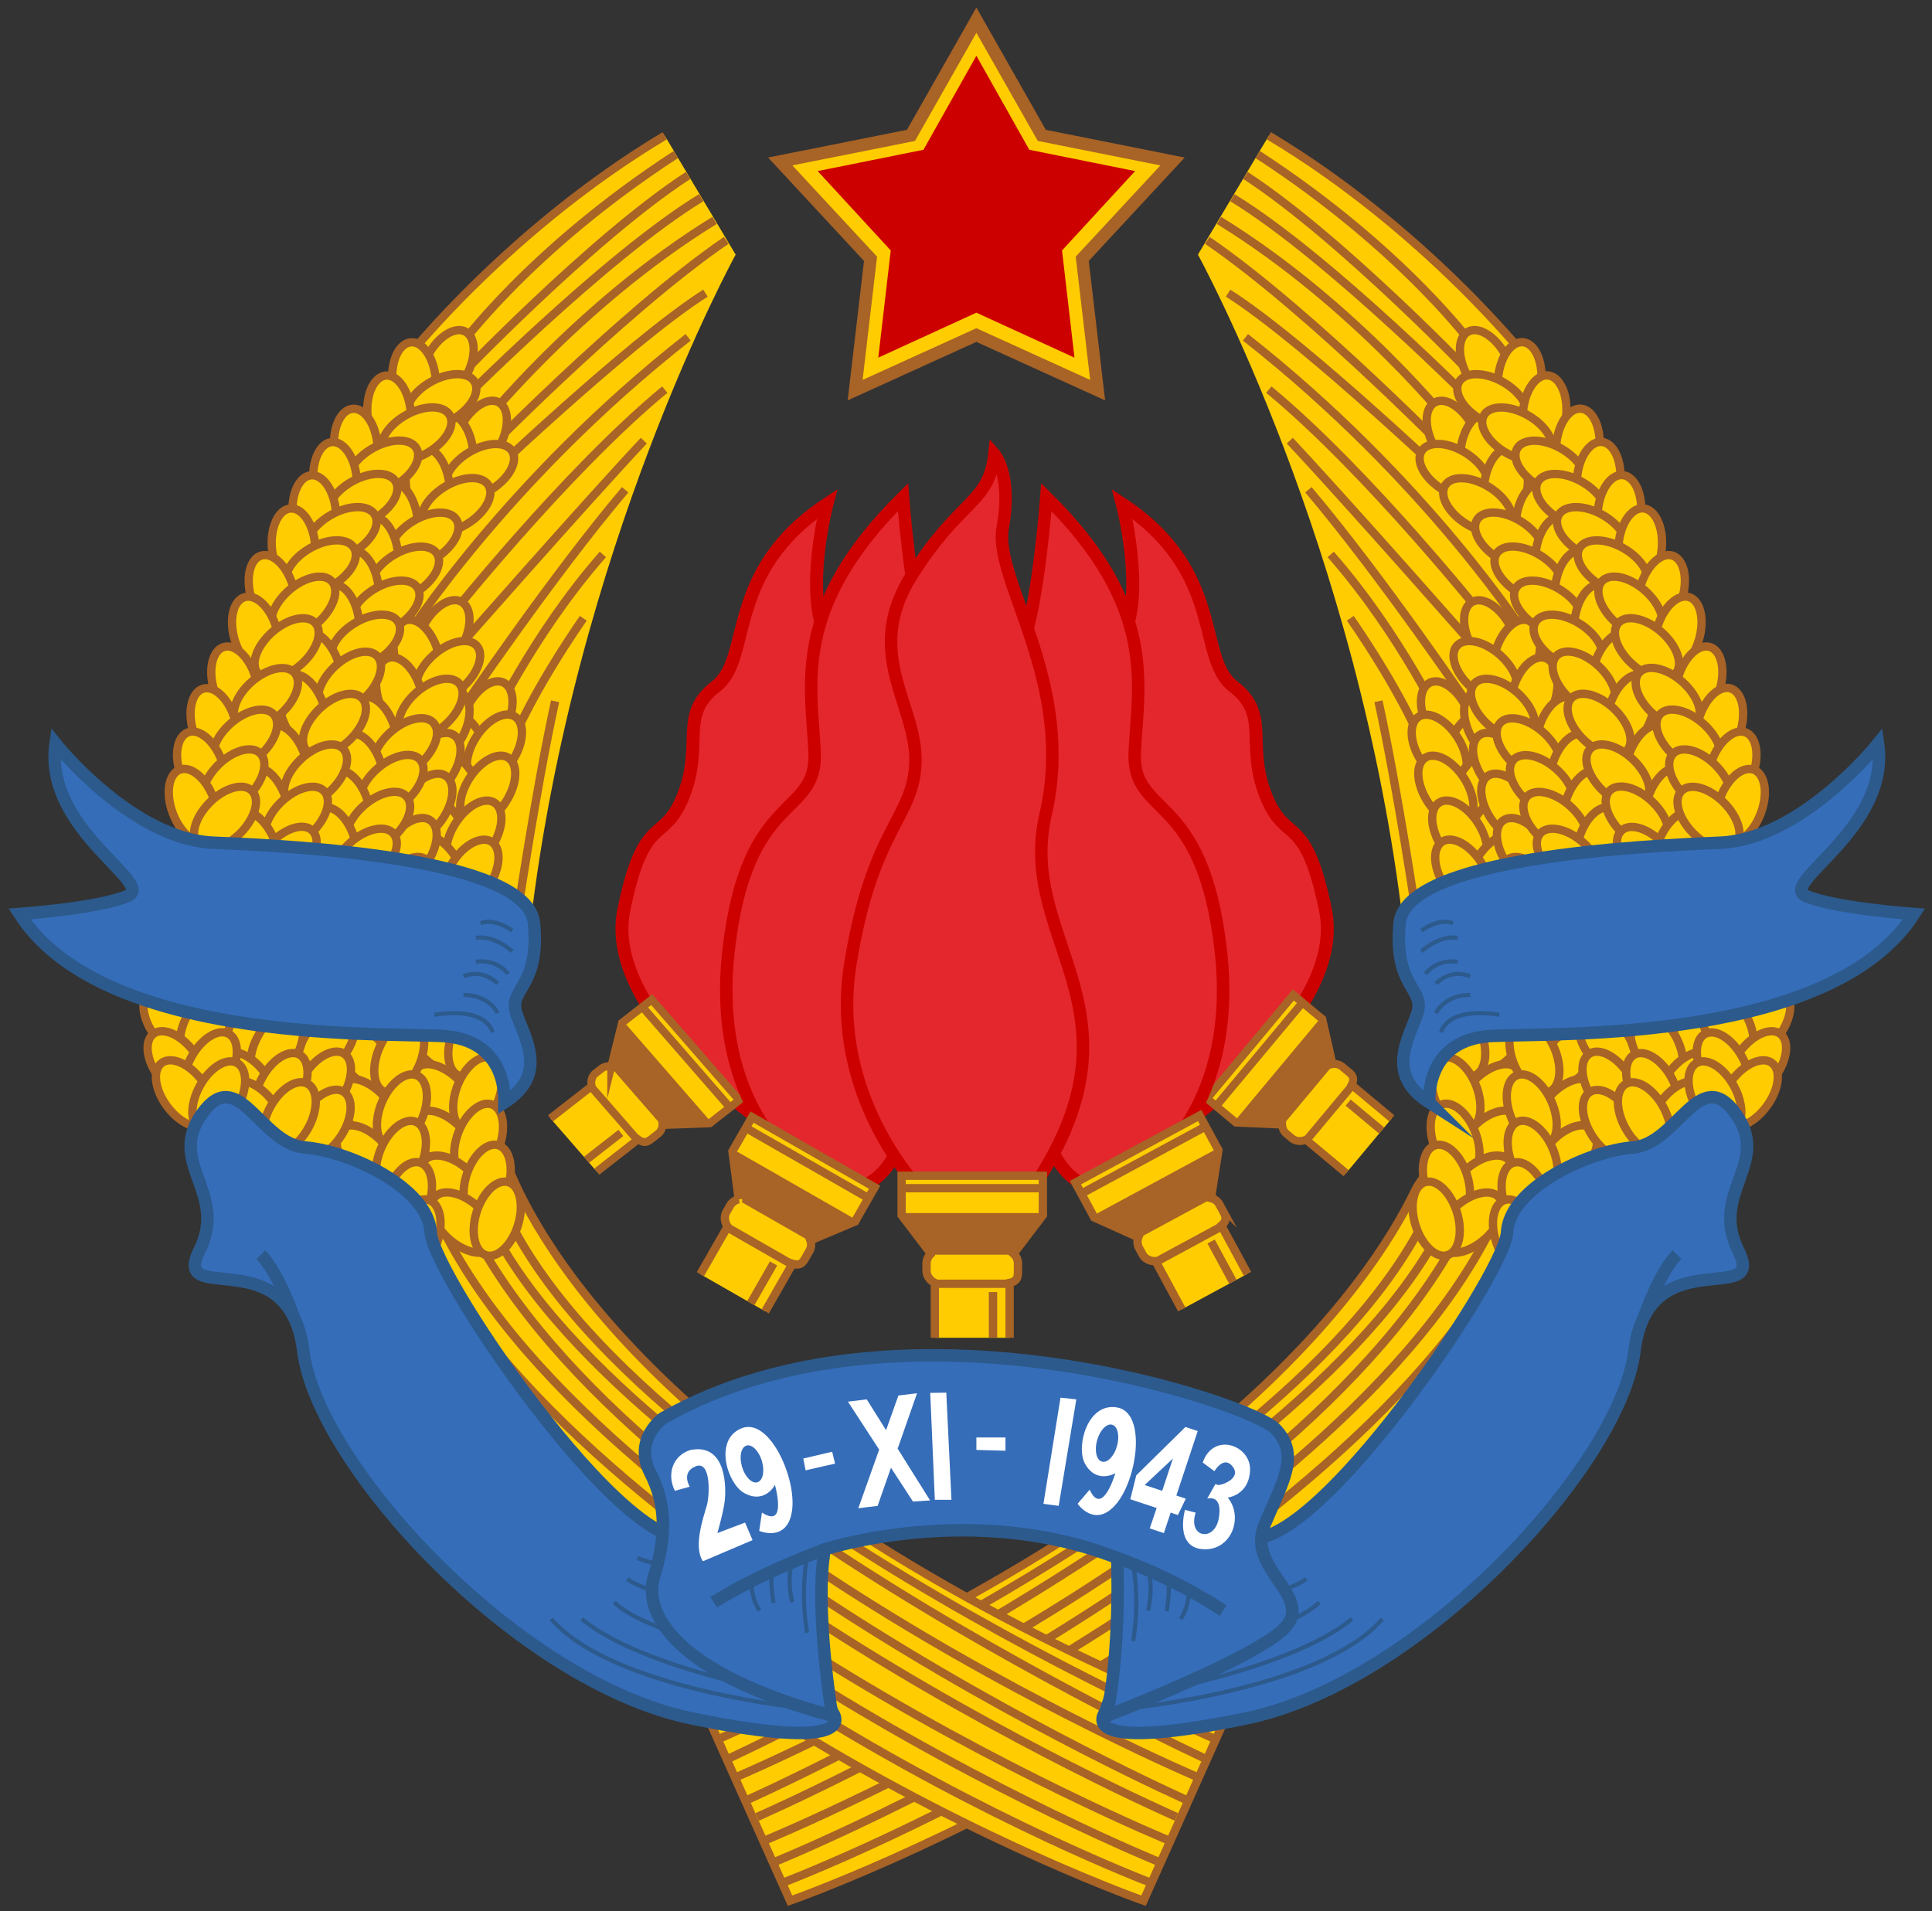 <svg xmlns="http://www.w3.org/2000/svg" width="465" height="460" xml:space="preserve"><rect width="100%" height="100%" fill="#333333" stroke="none"/><path fill="#FECC00" d="M368.696 87.918s-18.646-28.251-63.313-55.251l-17.062 28.624s38.771 70.408 49.451 161.65l76.273-13.041-45.349-121.982z"/><path fill="none" stroke="#A86326" stroke-width="2" stroke-miterlimit="10" d="M341.004 221.123s-4.579-31.043-9.228-52.333M367.393 86.082s-24.511-30.999-62.011-53.416M355.03 83.75s-16.978-23.604-52.313-46.552M355.638 91.542s-32.494-34.093-55.875-49.317M356.09 98.366s-36.255-36.688-59.481-50.777M349.815 102.895s-23.405-29.54-56.42-49.842M351.553 111.865s-35.611-36.675-60.974-54.021M352.389 118.895s-38.028-36.435-56.801-48.329M367.547 153.272s-23.903-37.628-67.784-72.075M358.175 149.823s-28.543-36.015-52.793-56.044M355.967 156.849s-30.739-34.973-45.537-50.786M354.533 171.177s-22.09-32.645-39.621-53.286M347.757 175.272s-10.582-22.62-27.479-41.821M341.655 177.559s-4.542-11.173-16.658-28.741"/><path fill="#FECC00" stroke="#A86326" stroke-width="2" stroke-miterlimit="10" d="m170.667 414 19.479 43.5s152.892-53.414 207.563-166.707l-46.728-13.529s-7.227 2.713-10.468 9.426c-10.904 22.587-48.595 77.587-169.846 127.31z"/><path fill="none" stroke="#A86326" stroke-width="2" stroke-miterlimit="10" d="M188.841 453s153.3-58.129 202.753-163.896"/><path fill="none" stroke="#A86326" stroke-width="2" stroke-miterlimit="10" d="M186.043 448.335S347.589 383 383.983 287"/><path fill="none" stroke="#A86326" stroke-width="2" stroke-miterlimit="10" d="M183.72 443.147s163.077-66.774 193.703-157.962"/><path fill="none" stroke="#A86326" stroke-width="2" stroke-miterlimit="10" d="M182.229 437.334s161.031-70.22 188.092-154.109"/><path fill="none" stroke="#A86326" stroke-width="2" stroke-miterlimit="10" d="M179.377 433.45s161.006-71.406 185.338-152.263"/><path fill="none" stroke="#A86326" stroke-width="2" stroke-miterlimit="10" d="M176.881 427.876s156.549-66.349 181.523-147.944"/><path fill="none" stroke="#A86326" stroke-width="2" stroke-miterlimit="10" d="M174.46 423.703s165.837-76.159 178.546-145.266"/><path fill="none" stroke="#A86326" stroke-width="2" stroke-miterlimit="10" d="M172.757 418.666s160.375-69.139 176-141.402"/><ellipse transform="rotate(-26.246 348.197 172.584)" fill="#FECC00" stroke="#A86326" stroke-width="2" stroke-miterlimit="10" cx="348.212" cy="172.575" rx="5.221" ry="9.197"/><g fill="#FECC00" stroke="#A86326" stroke-width="2" stroke-miterlimit="10"><ellipse transform="rotate(32.552 354.523 178.957)" cx="354.543" cy="178.961" rx="5.221" ry="9.198"/><ellipse transform="rotate(-32.701 346.39 180.25)" cx="346.393" cy="180.267" rx="5.222" ry="9.197"/><ellipse transform="rotate(32.552 356.104 188.867)" cx="356.114" cy="188.861" rx="5.22" ry="9.197"/><ellipse transform="rotate(-32.698 347.991 190.134)" cx="347.994" cy="190.131" rx="5.221" ry="9.198"/><path d="M355.077 196.846c-2.729 4.28-2.978 9.009-.548 10.559 2.432 1.551 6.616-.662 9.352-4.941 2.729-4.283 2.979-9.011.547-10.563-2.432-1.55-6.615.663-9.351 4.945z"/><ellipse transform="rotate(-32.698 351.337 200.936)" cx="351.344" cy="200.934" rx="5.219" ry="9.197"/><ellipse transform="rotate(32.552 360.153 209.059)" cx="360.164" cy="209.052" rx="5.22" ry="9.197"/><ellipse transform="rotate(-32.698 352.07 210.334)" cx="352.058" cy="210.327" rx="5.22" ry="9.196"/><ellipse transform="rotate(32.552 360.836 218.491)" cx="360.847" cy="218.485" rx="5.22" ry="9.196"/><ellipse transform="rotate(-32.701 352.752 219.752)" cx="352.717" cy="219.76" rx="5.222" ry="9.197"/><path d="M357.163 225.069c-2.73 4.282-2.978 9.009-.548 10.562 2.432 1.551 6.615-.664 9.35-4.941 2.731-4.281 2.979-9.01.549-10.563-2.433-1.551-6.618.662-9.351 4.942z"/><ellipse transform="rotate(-32.698 353.444 229.152)" cx="353.432" cy="229.144" rx="5.22" ry="9.196"/><path d="M357.225 236.366c-3.549 3.63-4.754 8.209-2.692 10.226 2.063 2.016 6.611.703 10.161-2.93s4.756-8.211 2.693-10.227c-2.065-2.014-6.613-.703-10.162 2.931z"/><ellipse transform="rotate(-20.911 352.724 239.624)" cx="352.729" cy="239.623" rx="5.221" ry="9.196"/><ellipse transform="rotate(44.34 359.875 250.728)" cx="359.864" cy="250.726" rx="5.219" ry="9.196"/><ellipse transform="rotate(-20.911 351.638 250.324)" cx="351.607" cy="250.307" rx="5.22" ry="9.195"/><ellipse transform="rotate(44.332 358.653 263.65)" cx="358.66" cy="263.675" rx="5.22" ry="9.195"/><ellipse transform="rotate(-20.917 350.406 263.273)" cx="350.434" cy="263.282" rx="5.221" ry="9.198"/><ellipse transform="rotate(44.324 358.436 274.864)" cx="358.42" cy="274.849" rx="5.22" ry="9.197"/><ellipse transform="rotate(-20.929 350.182 274.447)" cx="350.214" cy="274.461" rx="5.221" ry="9.196"/><ellipse transform="rotate(48.202 356.346 285.42)" cx="356.336" cy="285.405" rx="5.22" ry="9.197"/><ellipse transform="rotate(-17.06 348.157 284.448)" cx="348.133" cy="284.452" rx="5.22" ry="9.196"/><ellipse transform="rotate(48.202 353.92 294.318)" cx="353.911" cy="294.304" rx="5.22" ry="9.196"/><ellipse transform="rotate(-17.067 345.665 293.328)" cx="345.67" cy="293.335" rx="5.221" ry="9.197"/></g><ellipse transform="rotate(-28.538 358.77 174.952)" fill="#FECC00" stroke="#A86326" stroke-width="2" stroke-miterlimit="10" cx="358.742" cy="174.93" rx="5.22" ry="9.197"/><g fill="#FECC00" stroke="#A86326" stroke-width="2" stroke-miterlimit="10"><ellipse transform="rotate(30.265 369.391 182.893)" cx="369.407" cy="182.911" rx="5.22" ry="9.198"/><ellipse transform="rotate(-34.995 361.312 184.507)" cx="361.325" cy="184.506" rx="5.22" ry="9.197"/><ellipse transform="rotate(30.257 371.407 192.724)" cx="371.412" cy="192.724" rx="5.221" ry="9.194"/><ellipse transform="rotate(-34.985 363.297 194.319)" cx="363.295" cy="194.333" rx="5.221" ry="9.196"/><ellipse transform="rotate(30.257 375.134 203.377)" cx="375.139" cy="203.377" rx="5.221" ry="9.195"/><ellipse transform="rotate(-34.995 367.062 205.016)" cx="367.075" cy="205.016" rx="5.22" ry="9.197"/><ellipse transform="rotate(30.257 376.202 212.749)" cx="376.207" cy="212.749" rx="5.221" ry="9.197"/><ellipse transform="rotate(-34.995 368.14 214.39)" cx="368.153" cy="214.389" rx="5.22" ry="9.197"/><ellipse transform="rotate(30.265 377.33 222.128)" cx="377.318" cy="222.12" rx="5.22" ry="9.197"/><ellipse transform="rotate(-34.995 369.251 223.745)" cx="369.222" cy="223.735" rx="5.221" ry="9.197"/><ellipse transform="rotate(30.273 378.401 231.503)" cx="378.405" cy="231.513" rx="5.219" ry="9.196"/><ellipse transform="rotate(-34.985 370.317 233.068)" cx="370.31" cy="233.081" rx="5.22" ry="9.193"/><ellipse transform="rotate(42.047 378.249 243.614)" cx="378.253" cy="243.645" rx="5.22" ry="9.196"/><ellipse transform="rotate(-23.205 369.971 243.6)" cx="369.994" cy="243.598" rx="5.22" ry="9.198"/><ellipse transform="rotate(42.049 377.578 254.392)" cx="377.59" cy="254.396" rx="5.22" ry="9.195"/><ellipse transform="rotate(-23.205 369.342 254.33)" cx="369.314" cy="254.307" rx="5.221" ry="9.194"/><ellipse transform="rotate(42.047 376.957 267.371)" cx="376.938" cy="267.37" rx="5.219" ry="9.197"/><ellipse transform="rotate(-23.199 368.702 267.31)" cx="368.671" cy="267.291" rx="5.222" ry="9.198"/><ellipse transform="rotate(42.038 377.13 278.558)" cx="377.109" cy="278.545" rx="5.22" ry="9.196"/><ellipse transform="rotate(-23.22 368.862 278.487)" cx="368.894" cy="278.473" rx="5.221" ry="9.196"/><ellipse transform="rotate(45.908 375.426 289.175)" cx="375.426" cy="289.185" rx="5.22" ry="9.197"/><ellipse transform="rotate(-19.352 367.234 288.584)" cx="367.197" cy="288.578" rx="5.221" ry="9.198"/><ellipse transform="rotate(45.908 373.38 298.231)" cx="373.361" cy="298.206" rx="5.22" ry="9.196"/><ellipse transform="rotate(-19.359 365.095 297.545)" cx="365.119" cy="297.563" rx="5.22" ry="9.199"/></g><ellipse transform="rotate(-28.538 357.71 87.943)" fill="#FECC00" stroke="#A86326" stroke-width="2" stroke-miterlimit="10" cx="357.744" cy="87.928" rx="5.22" ry="9.197"/><ellipse transform="rotate(-28.538 349.738 104.943)" fill="#FECC00" stroke="#A86326" stroke-width="2" stroke-miterlimit="10" cx="349.743" cy="104.928" rx="5.22" ry="9.197"/><ellipse transform="rotate(-28.538 358.77 152.95)" fill="#FECC00" stroke="#A86326" stroke-width="2" stroke-miterlimit="10" cx="358.743" cy="152.929" rx="5.22" ry="9.197"/><g fill="#FECC00" stroke="#A86326" stroke-width="2" stroke-miterlimit="10"><ellipse transform="rotate(16.764 364.984 158.047)" cx="365.029" cy="158.091" rx="5.221" ry="9.196"/><ellipse transform="rotate(-48.499 357.556 161.533)" cx="357.544" cy="161.524" rx="5.221" ry="9.196"/><ellipse transform="rotate(16.757 369.196 167.145)" cx="369.227" cy="167.167" rx="5.221" ry="9.197"/><ellipse transform="rotate(-48.494 361.742 170.612)" cx="361.725" cy="170.617" rx="5.22" ry="9.196"/><ellipse transform="rotate(16.757 375.402 176.661)" cx="375.401" cy="176.663" rx="5.221" ry="9.196"/><ellipse transform="rotate(-48.494 367.924 180.119)" cx="367.906" cy="180.124" rx="5.22" ry="9.196"/><ellipse transform="rotate(16.764 378.634 185.49)" cx="378.636" cy="185.509" rx="5.22" ry="9.196"/><ellipse transform="rotate(-48.499 371.139 189.004)" cx="371.123" cy="188.993" rx="5.22" ry="9.196"/><ellipse transform="rotate(16.764 381.858 194.375)" cx="381.859" cy="194.394" rx="5.22" ry="9.197"/><ellipse transform="rotate(-48.494 374.348 197.854)" cx="374.354" cy="197.861" rx="5.221" ry="9.196"/><ellipse transform="rotate(16.757 385.044 203.215)" cx="385.076" cy="203.241" rx="5.221" ry="9.195"/><ellipse transform="rotate(-48.494 377.593 206.703)" cx="377.583" cy="206.708" rx="5.221" ry="9.196"/><ellipse transform="rotate(28.541 387.792 215.095)" cx="387.786" cy="215.085" rx="5.221" ry="9.196"/><ellipse transform="rotate(-36.714 379.737 216.972)" cx="379.73" cy="216.965" rx="5.22" ry="9.196"/><ellipse transform="rotate(28.538 389.627 225.673)" cx="389.622" cy="225.694" rx="5.221" ry="9.196"/><ellipse transform="rotate(-36.714 381.612 227.543)" cx="381.592" cy="227.533" rx="5.221" ry="9.195"/><ellipse transform="rotate(28.55 392.042 238.48)" cx="392.022" cy="238.476" rx="5.221" ry="9.194"/><ellipse transform="rotate(-36.707 384.024 240.325)" cx="384.015" cy="240.311" rx="5.221" ry="9.196"/><ellipse transform="rotate(28.538 394.855 249.3)" cx="394.85" cy="249.321" rx="5.221" ry="9.194"/><ellipse transform="rotate(-36.714 386.863 251.15)" cx="386.831" cy="251.136" rx="5.219" ry="9.196"/><ellipse transform="rotate(32.4 395.707 260.052)" cx="395.69" cy="260.041" rx="5.22" ry="9.196"/><ellipse transform="rotate(-32.856 387.53 261.367)" cx="387.522" cy="261.358" rx="5.222" ry="9.196"/><ellipse transform="rotate(32.4 395.779 269.261)" cx="395.763" cy="269.25" rx="5.22" ry="9.197"/><ellipse transform="rotate(-32.86 387.62 270.576)" cx="387.619" cy="270.582" rx="5.219" ry="9.196"/></g><g fill="#FECC00" stroke="#A86326" stroke-width="2" stroke-miterlimit="10"><ellipse transform="rotate(6.975 356.813 108.76)" cx="356.75" cy="108.748" rx="5.22" ry="9.196"/><ellipse transform="rotate(-58.29 349.97 113.414)" cx="349.964" cy="113.41" rx="5.221" ry="9.196"/><ellipse transform="rotate(6.975 362.337 116.9)" cx="362.441" cy="116.954" rx="5.22" ry="9.197"/><ellipse transform="rotate(-58.286 355.636 121.666)" cx="355.636" cy="121.671" rx="5.221" ry="9.196"/><ellipse transform="rotate(6.975 370.099 125.227)" cx="370.135" cy="125.254" rx="5.221" ry="9.196"/><ellipse transform="rotate(-58.278 363.321 129.932)" cx="363.316" cy="129.93" rx="5.22" ry="9.197"/><ellipse transform="rotate(6.975 374.824 133.426)" cx="374.826" cy="133.44" rx="5.221" ry="9.196"/><ellipse transform="rotate(-58.278 367.997 138.117)" cx="367.992" cy="138.115" rx="5.22" ry="9.197"/><ellipse transform="rotate(6.975 379.647 141.692)" cx="379.507" cy="141.643" rx="5.221" ry="9.196"/><ellipse transform="rotate(-58.278 372.71 146.316)" cx="372.697" cy="146.315" rx="5.221" ry="9.196"/><ellipse transform="rotate(6.975 384.177 149.8)" cx="384.179" cy="149.815" rx="5.221" ry="9.196"/><ellipse transform="rotate(-58.286 377.393 154.531)" cx="377.403" cy="154.535" rx="5.221" ry="9.197"/><ellipse transform="rotate(18.755 388.9 161.036)" cx="388.885" cy="161.04" rx="5.222" ry="9.197"/><ellipse transform="rotate(-46.496 381.28 164.21)" cx="381.279" cy="164.199" rx="5.22" ry="9.195"/><ellipse transform="rotate(18.755 392.477 171.159)" cx="392.493" cy="171.183" rx="5.221" ry="9.196"/><ellipse transform="rotate(-46.496 384.896 174.364)" cx="384.877" cy="174.352" rx="5.22" ry="9.196"/><ellipse transform="rotate(18.755 397.012 183.338)" cx="397.028" cy="183.363" rx="5.221" ry="9.196"/><ellipse transform="rotate(-46.499 389.383 186.577)" cx="389.408" cy="186.586" rx="5.221" ry="9.197"/><ellipse transform="rotate(18.755 401.657 193.522)" cx="401.655" cy="193.536" rx="5.22" ry="9.196"/><ellipse transform="rotate(-46.499 394.018 196.704)" cx="394.035" cy="196.714" rx="5.219" ry="9.195"/><ellipse transform="rotate(22.616 404.242 203.955)" cx="404.278" cy="203.961" rx="5.22" ry="9.196"/><ellipse transform="rotate(-42.642 396.51 206.675)" cx="396.502" cy="206.667" rx="5.22" ry="9.196"/><ellipse transform="rotate(22.616 405.938 213.059)" cx="405.935" cy="213.033" rx="5.22" ry="9.196"/><ellipse transform="rotate(-42.642 398.142 215.713)" cx="398.156" cy="215.708" rx="5.22" ry="9.196"/></g><g fill="#FECC00" stroke="#A86326" stroke-width="2" stroke-miterlimit="10"><ellipse transform="rotate(4.773 365.727 91.52)" cx="365.76" cy="91.531" rx="5.221" ry="9.196"/><ellipse transform="rotate(-60.482 359.146 96.48)" cx="359.143" cy="96.481" rx="5.221" ry="9.197"/><ellipse transform="rotate(4.773 371.831 99.553)" cx="371.762" cy="99.531" rx="5.222" ry="9.196"/><ellipse transform="rotate(-60.482 365.149 104.483)" cx="365.137" cy="104.487" rx="5.221" ry="9.196"/><ellipse transform="rotate(4.773 379.728 107.52)" cx="379.762" cy="107.531" rx="5.221" ry="9.196"/><ellipse transform="rotate(-60.482 373.15 112.483)" cx="373.137" cy="112.487" rx="5.221" ry="9.196"/><ellipse transform="rotate(4.773 384.729 115.519)" cx="384.763" cy="115.531" rx="5.221" ry="9.195"/><ellipse transform="rotate(-60.482 378.15 120.484)" cx="378.137" cy="120.487" rx="5.221" ry="9.196"/><ellipse transform="rotate(4.773 389.943 123.597)" cx="389.762" cy="123.531" rx="5.221" ry="9.196"/><ellipse transform="rotate(-60.482 383.148 128.48)" cx="383.144" cy="128.481" rx="5.221" ry="9.196"/><ellipse transform="rotate(4.773 394.837 131.559)" cx="394.763" cy="131.531" rx="5.222" ry="9.195"/><ellipse transform="rotate(-60.482 388.148 136.48)" cx="388.144" cy="136.481" rx="5.221" ry="9.196"/><ellipse transform="rotate(16.559 399.853 142.514)" cx="399.882" cy="142.531" rx="5.22" ry="9.196"/><ellipse transform="rotate(-48.693 392.42 146.007)" cx="392.406" cy="146.017" rx="5.221" ry="9.194"/><ellipse transform="rotate(16.559 403.916 152.548)" cx="403.886" cy="152.533" rx="5.22" ry="9.196"/><ellipse transform="rotate(-48.693 396.407 156.013)" cx="396.394" cy="156.023" rx="5.221" ry="9.196"/><ellipse transform="rotate(16.559 408.92 164.553)" cx="408.902" cy="164.545" rx="5.218" ry="9.196"/><ellipse transform="rotate(-48.701 401.375 168.012)" cx="401.409" cy="168.016" rx="5.221" ry="9.194"/><ellipse transform="rotate(16.559 413.954 174.57)" cx="413.888" cy="174.533" rx="5.219" ry="9.196"/><ellipse transform="rotate(-48.698 406.418 178.027)" cx="406.403" cy="178.018" rx="5.221" ry="9.196"/><ellipse transform="rotate(20.413 416.917 184.909)" cx="416.9" cy="184.893" rx="5.22" ry="9.196"/><ellipse transform="rotate(-44.846 409.207 187.885)" cx="409.222" cy="187.882" rx="5.22" ry="9.196"/><ellipse transform="rotate(20.413 418.93 193.922)" cx="418.913" cy="193.906" rx="5.22" ry="9.196"/><ellipse transform="rotate(-44.846 411.207 196.885)" cx="411.222" cy="196.882" rx="5.22" ry="9.196"/></g><g fill="#FECC00" stroke="#A86326" stroke-width="2" stroke-miterlimit="10"><ellipse transform="rotate(36.726 406.955 251.218)" cx="406.969" cy="251.231" rx="5.22" ry="9.196"/><ellipse transform="rotate(-28.538 398.76 251.961)" cx="398.73" cy="251.931" rx="5.22" ry="9.196"/><ellipse transform="rotate(36.726 405.948 261.198)" cx="405.962" cy="261.211" rx="5.22" ry="9.196"/><ellipse transform="rotate(-28.538 397.747 261.952)" cx="397.752" cy="261.933" rx="5.219" ry="9.196"/><ellipse transform="rotate(36.717 403.967 268.246)" cx="403.962" cy="268.211" rx="5.22" ry="9.197"/><ellipse transform="rotate(-28.526 395.79 268.93)" cx="395.74" cy="268.933" rx="5.22" ry="9.196"/></g><g fill="#FECC00" stroke="#A86326" stroke-width="2" stroke-miterlimit="10"><ellipse transform="rotate(36.726 423.98 246.254)" cx="423.975" cy="246.245" rx="5.222" ry="9.196"/><ellipse transform="rotate(-28.538 415.761 246.961)" cx="415.73" cy="246.931" rx="5.22" ry="9.196"/><ellipse transform="rotate(36.726 422.981 256.245)" cx="422.968" cy="256.225" rx="5.22" ry="9.196"/><ellipse transform="rotate(-28.538 414.795 256.965)" cx="414.764" cy="256.934" rx="5.22" ry="9.197"/><ellipse transform="rotate(36.726 420.981 263.245)" cx="420.968" cy="263.225" rx="5.22" ry="9.196"/><ellipse transform="rotate(-28.541 412.732 263.923)" cx="412.754" cy="263.934" rx="5.22" ry="9.197"/></g><g stroke="#2C5A8C" stroke-miterlimit="10"><path fill="#356DB9" stroke-width="3" d="M344.021 265.398s-1.334-15.399 15.333-16.065S441.02 250.666 460.687 220c0 0-19-1.333-26-4.333s20.334-16 17.334-36.667c0 0-18.334 23.007-38 23.837-19.667.83-75.637 3.562-77.15 19.362-1.517 15.801 6.483 15.64 4.15 22.054-2.334 6.414-7.334 14.544 3 21.145z"/><path fill="none" d="M346.854 248.5s1-6.244 14-4.247M345.604 243.859s2-4.395 8.25-4.377M345.604 236.75s3.5-3.75 8.25-1.75M342.104 224s4-3.102 7.625-1.801M343.104 234.413s2.5-3.663 7.75-2.913M342.104 229s4.25-4 8.75-3.25"/></g><path fill="#FECC00" d="M96.684 87.918S115.333 59.667 160 32.667l17.06 28.624s-38.77 70.408-49.451 161.65L51.335 209.9 96.684 87.918z"/><path fill="none" stroke="#A86326" stroke-width="2" stroke-miterlimit="10" d="M124.377 221.123s4.58-31.043 9.226-52.333M97.988 86.082s24.513-30.999 62.013-53.416M110.35 83.75s16.979-23.604 52.314-46.552M109.744 91.542s32.492-34.093 55.875-49.317M109.292 98.366s36.255-36.688 59.479-50.777M115.564 102.895s23.406-29.54 56.42-49.842M113.829 111.865s35.61-36.675 60.974-54.021M112.993 118.895s38.026-36.435 56.8-48.329M97.835 153.272s23.901-37.628 67.784-72.075M107.207 149.823S135.75 113.808 160 93.779M109.415 156.849s30.737-34.973 45.537-50.786M110.847 171.177s22.089-32.645 39.621-53.286M117.625 175.272s10.582-22.62 27.479-41.821M123.726 177.559s4.542-11.173 16.658-28.741"/><path fill="#FECC00" stroke="#A86326" stroke-width="2" stroke-miterlimit="10" d="m294.715 414-19.479 43.5S122.344 404.086 67.673 290.793l47.507-15.266s6.13 3.057 8.009 7.473c8.383 19.697 43.04 78.311 171.526 131z"/><path fill="none" stroke="#A86326" stroke-width="2" stroke-miterlimit="10" d="M276.541 453S123.242 394.871 73.788 289.104"/><path fill="none" stroke="#A86326" stroke-width="2" stroke-miterlimit="10" d="M279.339 448.335S117.793 383 81.397 287"/><path fill="none" stroke="#A86326" stroke-width="2" stroke-miterlimit="10" d="M281.662 443.147S118.584 376.373 87.959 285.185"/><path fill="none" stroke="#A86326" stroke-width="2" stroke-miterlimit="10" d="M283.151 437.334s-161.029-70.22-188.092-154.109"/><path fill="none" stroke="#A86326" stroke-width="2" stroke-miterlimit="10" d="M286.005 433.45S125 362.044 100.667 281.187"/><path fill="none" stroke="#A86326" stroke-width="2" stroke-miterlimit="10" d="M288.501 427.876s-156.549-66.349-181.525-147.944"/><path fill="none" stroke="#A86326" stroke-width="2" stroke-miterlimit="10" d="M290.922 423.703s-165.837-76.159-178.546-145.266"/><path fill="none" stroke="#A86326" stroke-width="2" stroke-miterlimit="10" d="M292.625 418.666s-160.375-69.139-176-141.402"/><ellipse transform="rotate(-153.754 117.162 172.558)" fill="#FECC00" stroke="#A86326" stroke-width="2" stroke-miterlimit="10" cx="117.16" cy="172.557" rx="5.221" ry="9.196"/><g fill="#FECC00" stroke="#A86326" stroke-width="2" stroke-miterlimit="10"><ellipse transform="rotate(147.448 110.834 178.965)" cx="110.831" cy="178.972" rx="5.221" ry="9.196"/><ellipse transform="rotate(-147.299 118.985 180.234)" cx="118.983" cy="180.238" rx="5.221" ry="9.198"/><ellipse transform="rotate(147.448 109.253 188.847)" cx="109.254" cy="188.848" rx="5.22" ry="9.196"/><ellipse transform="scale(-1) rotate(32.698 648.144 -400.168)" cx="117.39" cy="190.128" rx="5.22" ry="9.197"/><path d="M110.303 196.846c2.732 4.28 2.978 9.009.547 10.559-2.43 1.551-6.616-.662-9.349-4.941-2.732-4.283-2.979-9.011-.548-10.563 2.43-1.55 6.615.663 9.35 4.945z"/><ellipse transform="scale(-1) rotate(32.698 684.994 -388.768)" cx="114.043" cy="200.938" rx="5.22" ry="9.197"/><ellipse transform="rotate(147.448 105.21 209.052)" cx="105.211" cy="209.053" rx="5.22" ry="9.198"/><ellipse transform="scale(-1) rotate(32.698 717.056 -386.405)" cx="113.353" cy="210.343" rx="5.219" ry="9.196"/><ellipse transform="rotate(147.448 104.514 218.467)" cx="104.516" cy="218.469" rx="5.22" ry="9.197"/><ellipse transform="rotate(-147.299 112.665 219.764)" cx="112.662" cy="219.768" rx="5.221" ry="9.198"/><path d="M108.217 225.069c2.732 4.282 2.978 9.009.548 10.562-2.431 1.551-6.616-.664-9.349-4.941-2.733-4.281-2.979-9.01-.549-10.563 2.432-1.551 6.616.662 9.35 4.942z"/><ellipse transform="scale(-1) rotate(32.698 781.187 -381.66)" cx="111.957" cy="229.156" rx="5.22" ry="9.195"/><path d="M108.157 236.366c3.55 3.63 4.754 8.209 2.691 10.226-2.061 2.016-6.611.703-10.161-2.93s-4.756-8.211-2.691-10.227c2.062-2.014 6.61-.703 10.161 2.931z"/><ellipse transform="rotate(-159.083 112.654 239.606)" cx="112.659" cy="239.604" rx="5.22" ry="9.196"/><ellipse transform="rotate(135.66 105.569 250.713)" cx="105.565" cy="250.714" rx="5.221" ry="9.196"/><ellipse transform="rotate(-159.083 113.778 250.341)" cx="113.783" cy="250.339" rx="5.22" ry="9.195"/><ellipse transform="rotate(135.668 106.723 263.674)" cx="106.719" cy="263.676" rx="5.221" ry="9.195"/><ellipse transform="scale(-1) rotate(20.922 1425.817 -622.578)" cx="114.946" cy="263.259" rx="5.221" ry="9.197"/><ellipse transform="rotate(135.676 106.935 274.865)" cx="106.938" cy="274.86" rx="5.22" ry="9.195"/><ellipse transform="scale(-1) rotate(20.929 1485.921 -623.62)" cx="115.172" cy="274.44" rx="5.221" ry="9.195"/><ellipse transform="rotate(131.798 109.075 285.404)" cx="109.071" cy="285.407" rx="5.22" ry="9.197"/><ellipse transform="rotate(-162.94 117.256 284.46)" cx="117.263" cy="284.459" rx="5.22" ry="9.196"/><ellipse transform="rotate(131.798 111.488 294.282)" cx="111.484" cy="294.285" rx="5.22" ry="9.196"/><ellipse transform="scale(-1) rotate(17.067 1955.053 -797.673)" cx="119.699" cy="293.362" rx="5.22" ry="9.196"/></g><ellipse transform="rotate(-151.474 106.664 174.913)" fill="#FECC00" stroke="#A86326" stroke-width="2" stroke-miterlimit="10" cx="106.66" cy="174.917" rx="5.221" ry="9.197"/><path fill="#E4272C" stroke="#CD0000" stroke-width="3.116" stroke-miterlimit="10" d="M286.973 269s36.941-25.938 32.051-49.939c-4.894-24.003-9.658-15.431-14.442-27.775-4.782-12.344 1.225-19.203-7.723-26.061-8.944-6.858-1.856-27.432-26.726-43.891 0 0 5.642 21.602 0 32.232l-3.759 42.177L286.973 269zM182.189 269s-36.942-25.938-32.05-49.939c4.896-24.003 9.659-15.431 14.442-27.775 4.783-12.344-1.225-19.203 7.723-26.061 8.945-6.858 1.858-27.432 26.725-43.891 0 0-5.641 21.602 0 32.232l3.762 42.177L182.189 269z"/><path fill="#FECC00" d="m167.403 252.713-10.54-12.105-7.471 5.826-2.495 10.399c-.826-.134-1.695.046-2.389.584l-1.328 1.036a2.725 2.725 0 0 0-.903 3.096l-9.795 7.641 11.159 12.817 9.795-7.64c1.056.572 2.402.518 3.384-.248l1.327-1.035a2.733 2.733 0 0 0 1.064-2.105l11.259-.332 7.471-5.828-10.538-12.106z"/><path fill="#A86326" d="M160.016 271.794c.012-.093.035-.185.038-.278l11.362-.41.376-.293-21.079-24.211-.376.293-2.597 10.479c-.1-.016-.196-.014-.298-.018l12.574 14.438z"/><path fill="none" stroke="#A86326" stroke-width="1.897" stroke-miterlimit="10" d="m143.643 282.007 9.939-7.753c1.576 1.162 2.419.504 3.416-.271l1.347-1.053a2.793 2.793 0 0 0 1.089-2.125l11.36-.41 7.146-5.576-9.92-11.393-11.159-12.818-7.146 5.574-2.597 10.479a3.147 3.147 0 0 0-2.414.604l-1.35 1.051c-.996.775-1.22 2.146-.937 3.121l-9.939 7.752M142.264 261.561l11.159 12.818M149.438 272.703l-8.274 6.455M154.607 242.367l21.079 24.212"/><path fill="#FECC00" d="m300.896 251.945-10.39 12.4 7.284 6.006 11.021.405c.007 1.001.353 1.688 1.026 2.249l1.293 1.111a2.915 2.915 0 0 0 3.311.291l9.545 7.968 11.003-13.19-9.545-7.957c.394-1.123.092-2.41-.866-3.209l-1.293-1.078a2.894 2.894 0 0 0-2.335-.619l-2.381-10.771-7.282-6.069-10.391 12.463z"/><path fill="#A86326" d="M321.637 255.395c-.098.006-.193.002-.29.019l-2.479-10.854-.367-.306-20.783 24.925.365.307 11.122.488c.003.098.024.191.035.287l12.397-14.866z"/><path fill="none" stroke="#A86326" stroke-width="1.909" stroke-miterlimit="10" d="m334.989 269.189-9.687-8.076c.896-1.738.074-2.428-.897-3.234l-1.313-1.095a2.935 2.935 0 0 0-2.358-.64l-2.479-10.854-6.969-5.808-9.776 11.729-11.006 13.196 6.965 5.807 11.122.491c.021.822.37 1.637 1.055 2.205l1.313 1.095c.973.81 2.403.763 3.344.302l9.687 8.077M314.455 274.438l11.006-13.195M324.48 265.398l8.065 6.726M292.703 266.242l20.786-24.926"/><path fill="#E4272C" stroke="#CD0000" stroke-width="3" stroke-miterlimit="10" d="M217.333 273.667s-3.92 12.666-13.46 12.333-32.874-18-28.54-57 21.469-32 20.732-48c-.733-16-5.733-34.666 21.268-61.333 0 0 2 26.333 5.667 35s5.333 88-5.667 119z"/><path fill="#FECC00" d="m195.758 277.33-14.751-8.448-4.938 8.616 1.593 11.447a3.011 3.011 0 0 0-2.068 1.457l-.877 1.531c-.648 1.133-.476 2.506.319 3.467l-6.473 11.299 15.62 8.945 6.471-11.297c1.231.197 2.505-.348 3.151-1.479l.877-1.531a3.02 3.02 0 0 0 .213-2.521l10.678-4.42 4.937-8.617-14.752-8.449z"/><path fill="#A86326" d="M195.98 299.354c-.022-.099-.037-.199-.068-.295l10.743-4.537.249-.436-29.503-16.896-.249.435 1.523 11.563c-.1.021-.193.061-.291.09l17.596 10.076z"/><path fill="none" stroke="#A86326" stroke-width="2" stroke-miterlimit="10" d="m184.184 315.646 6.566-11.465c1.957.604 2.515-.367 3.173-1.518l.89-1.557a3.074 3.074 0 0 0 .23-2.549l10.744-4.537 4.722-8.244-13.884-7.95-15.619-8.946-4.722 8.243 1.521 11.563a3.097 3.097 0 0 0-2.084 1.487l-.89 1.556c-.658 1.147-.35 2.619.297 3.504l-6.566 11.465M175.025 295.419l15.621 8.946M186.18 304.111l-5.467 9.546M179.515 271.484l29.504 16.899"/><path fill="#E4272C" stroke="#CD0000" stroke-width="3" stroke-miterlimit="10" d="M251.848 273.667s3.92 12.666 13.461 12.333c9.539-.333 32.873-18 28.539-57-4.333-39-21.469-32-20.734-48 .735-16 5.735-34.666-21.266-61.333 0 0-1.999 26.333-5.666 35s-5.334 88 5.666 119z"/><path fill="#E4272C" stroke="#CD0000" stroke-width="3" stroke-miterlimit="10" d="M222.666 287.667S199.333 265 204.666 232s15.334-35 15.667-48.667-12.667-26-1-44.667 18.667-17.333 20-29.333c0 0 4.333 5 2 17.667s17.666 37.333 10.333 69 27.668 48.001-5.666 93.667c0 0-10.668 3.334-23.334-2z"/><path fill="#FECC00" d="M234 283h-17v9.932l7.067 9.143c-.648.563-1.067 1.375-1.067 2.294v1.765c0 1.307.833 2.41 2 2.852V322h18v-13.02c1.167-.439 2-1.545 2-2.852v-1.766c0-.92-.419-1.731-1.068-2.295L251 292.93V283h-17z"/><path fill="#A86326" d="M245.14 302c-.07-.074-.132-.154-.208-.223L252 292.5v-.5h-34v.5l7.067 9.277c-.075.065-.138.146-.208.223h20.281z"/><path fill="none" stroke="#A86326" stroke-width="2" stroke-miterlimit="10" d="M243 322v-13.212c2-.446 2-1.567 2-2.894v-1.791a3.08 3.08 0 0 0-1.068-2.326L251 292.5V283h-34v9.5l7.067 9.277a3.088 3.088 0 0 0-1.067 2.326v1.791c0 1.323 1 2.445 2 2.894V322M225 309h18M239 311v11M217 286h34"/><path fill="#FECC00" d="m273.784 276.585-14.953 8.086 4.724 8.736 10.566 4.679a3.018 3.018 0 0 0 .149 2.525l.839 1.553c.62 1.146 1.878 1.725 3.114 1.556l6.193 11.452 15.833-8.563-6.192-11.452c.817-.941 1.024-2.313.403-3.458l-.84-1.553c-.438-.81-1.191-1.324-2.03-1.511l1.87-11.403-4.727-8.733-14.949 8.086z"/><path fill="#A86326" d="M292.621 287.999c-.1-.031-.19-.073-.289-.097l1.805-11.522-.237-.438-29.906 16.173.236.438 10.631 4.8c-.033.097-.051.195-.075.293l17.835-9.647z"/><path fill="none" stroke="#A86326" stroke-width="2" stroke-miterlimit="10" d="m300.252 306.609-6.284-11.621c1.547-1.346 1.014-2.331.383-3.496l-.852-1.575a3.08 3.08 0 0 0-2.047-1.538l1.805-11.523-4.521-8.354-14.071 7.608-15.834 8.563 4.519 8.354 10.63 4.801c-.3.811-.273 1.734.168 2.556l.854 1.575c.629 1.165 2.042 1.676 3.135 1.593l6.284 11.622M278.234 303.736l15.833-8.561M291.501 298.837l5.231 9.677M260.258 287.311l29.907-16.172"/><path fill="#FECC00" stroke="#A86326" stroke-width="3" stroke-miterlimit="10" d="m235 4.848 15.747 27.738 31.47 6.28-21.738 23.423 3.703 31.62L235 80.647l-29.182 13.262 3.702-31.62-21.736-23.423 31.468-6.28z"/><path fill="#CD0000" d="m235 13.424 12.738 22.629 25.459 5.124-17.585 19.109 2.994 25.796L235 75.263l-23.608 10.819 2.995-25.796-17.585-19.109 25.458-5.124z"/><g fill="#FECC00" stroke="#A86326" stroke-width="2" stroke-miterlimit="10"><ellipse transform="rotate(149.735 95.967 182.911)" cx="95.965" cy="182.912" rx="5.22" ry="9.197"/><ellipse transform="rotate(-145.005 104.066 184.519)" cx="104.066" cy="184.518" rx="5.221" ry="9.197"/><ellipse transform="rotate(149.735 94.003 192.706)" cx="94.001" cy="192.707" rx="5.22" ry="9.196"/><ellipse transform="rotate(-145.015 102.098 194.335)" cx="102.094" cy="194.338" rx="5.221" ry="9.197"/><ellipse transform="scale(-1) rotate(-30.257 -752.255 333.702)" cx="90.222" cy="203.384" rx="5.222" ry="9.195"/><ellipse transform="rotate(-145.015 98.32 204.998)" cx="98.319" cy="205" rx="5.22" ry="9.196"/><ellipse transform="scale(-1) rotate(-30.257 -786.923 329.737)" cx="89.148" cy="212.758" rx="5.221" ry="9.197"/><ellipse transform="rotate(-145.015 97.245 214.37)" cx="97.245" cy="214.373" rx="5.22" ry="9.196"/><ellipse transform="rotate(149.735 88.075 222.121)" cx="88.078" cy="222.119" rx="5.22" ry="9.198"/><ellipse transform="rotate(-145.005 96.152 223.737)" cx="96.158" cy="223.736" rx="5.221" ry="9.197"/><ellipse transform="scale(-1) rotate(-30.273 -855.831 321.626)" cx="86.998" cy="231.496" rx="5.221" ry="9.197"/><ellipse transform="rotate(-145.015 95.104 233.124)" cx="95.106" cy="233.126" rx="5.221" ry="9.196"/><ellipse transform="rotate(137.953 87.122 243.65)" cx="87.119" cy="243.648" rx="5.219" ry="9.196"/><ellipse transform="rotate(-156.795 95.384 243.575)" cx="95.383" cy="243.574" rx="5.221" ry="9.197"/><ellipse transform="rotate(137.953 87.802 254.391)" cx="87.805" cy="254.384" rx="5.22" ry="9.194"/><ellipse transform="rotate(-156.795 96.079 254.32)" cx="96.076" cy="254.318" rx="5.22" ry="9.195"/><ellipse transform="rotate(137.953 88.472 267.374)" cx="88.466" cy="267.375" rx="5.221" ry="9.196"/><ellipse transform="rotate(-156.795 96.73 267.305)" cx="96.722" cy="267.305" rx="5.221" ry="9.197"/><ellipse transform="rotate(137.97 88.255 278.557)" cx="88.25" cy="278.559" rx="5.219" ry="9.196"/><ellipse transform="rotate(-156.78 96.505 278.486)" cx="96.503" cy="278.482" rx="5.222" ry="9.196"/><ellipse transform="scale(-1) rotate(-45.908 -682.836 212.337)" cx="89.932" cy="289.186" rx="5.221" ry="9.197"/><ellipse transform="rotate(-160.648 98.175 288.568)" cx="98.17" cy="288.57" rx="5.221" ry="9.197"/><ellipse transform="scale(-1) rotate(-45.908 -704.07 217.253)" cx="92.005" cy="298.187" rx="5.22" ry="9.196"/><ellipse transform="scale(-1) rotate(19.359 1744.512 -587.718)" cx="100.252" cy="297.564" rx="5.22" ry="9.199"/></g><ellipse transform="rotate(-151.474 107.657 87.918)" fill="#FECC00" stroke="#A86326" stroke-width="2" stroke-miterlimit="10" cx="107.656" cy="87.921" rx="5.221" ry="9.197"/><ellipse transform="rotate(-151.474 115.652 104.916)" fill="#FECC00" stroke="#A86326" stroke-width="2" stroke-miterlimit="10" cx="115.655" cy="104.915" rx="5.221" ry="9.197"/><ellipse transform="rotate(-151.474 106.654 152.916)" fill="#FECC00" stroke="#A86326" stroke-width="2" stroke-miterlimit="10" cx="106.658" cy="152.916" rx="5.221" ry="9.197"/><g fill="#FECC00" stroke="#A86326" stroke-width="2" stroke-miterlimit="10"><ellipse transform="rotate(163.236 100.362 158.095)" cx="100.364" cy="158.092" rx="5.22" ry="9.197"/><ellipse transform="rotate(-131.506 107.86 161.53)" cx="107.859" cy="161.531" rx="5.221" ry="9.196"/><ellipse transform="rotate(163.236 96.168 167.153)" cx="96.165" cy="167.154" rx="5.221" ry="9.197"/><ellipse transform="rotate(-131.506 103.646 170.618)" cx="103.648" cy="170.619" rx="5.221" ry="9.196"/><ellipse transform="scale(-1) rotate(-16.757 -1199.44 610.935)" cx="89.978" cy="176.649" rx="5.221" ry="9.195"/><ellipse transform="rotate(-131.506 97.48 180.113)" cx="97.483" cy="180.114" rx="5.22" ry="9.197"/><ellipse transform="rotate(163.236 86.767 185.496)" cx="86.771" cy="185.496" rx="5.221" ry="9.197"/><ellipse transform="rotate(-131.514 94.24 188.955)" cx="94.246" cy="188.956" rx="5.22" ry="9.196"/><ellipse transform="rotate(163.236 83.542 194.38)" cx="83.539" cy="194.381" rx="5.221" ry="9.196"/><ellipse transform="rotate(-131.506 91.014 197.834)" cx="91.017" cy="197.835" rx="5.221" ry="9.197"/><ellipse transform="scale(-1) rotate(-16.757 -1380.043 545.183)" cx="80.294" cy="203.248" rx="5.221" ry="9.196"/><ellipse transform="rotate(-131.506 87.792 206.701)" cx="87.788" cy="206.703" rx="5.22" ry="9.196"/><ellipse transform="scale(-1) rotate(-28.541 -845.621 305.08)" cx="77.601" cy="215.087" rx="5.221" ry="9.196"/><ellipse transform="scale(-1) rotate(36.711 653.848 -258.08)" cx="85.631" cy="216.95" rx="5.22" ry="9.197"/><ellipse transform="rotate(151.462 75.768 225.708)" cx="75.764" cy="225.708" rx="5.222" ry="9.196"/><ellipse transform="scale(-1) rotate(36.714 685.738 -252.51)" cx="83.787" cy="227.535" rx="5.221" ry="9.194"/><ellipse transform="scale(-1) rotate(-28.541 -937.51 288.369)" cx="73.345" cy="238.462" rx="5.221" ry="9.197"/><ellipse transform="rotate(-143.293 81.392 240.339)" cx="81.395" cy="240.336" rx="5.221" ry="9.196"/><ellipse transform="rotate(151.462 70.535 249.301)" cx="70.53" cy="249.301" rx="5.221" ry="9.195"/><ellipse transform="scale(-1) rotate(36.711 756.88 -236.796)" cx="78.566" cy="251.136" rx="5.22" ry="9.194"/><ellipse transform="scale(-1) rotate(-32.4 -895.095 239.862)" cx="69.686" cy="260.034" rx="5.219" ry="9.196"/><ellipse transform="rotate(-147.151 77.846 261.356)" cx="77.852" cy="261.354" rx="5.22" ry="9.197"/><ellipse transform="scale(-1) rotate(-32.4 -926.812 239.681)" cx="69.63" cy="269.25" rx="5.22" ry="9.195"/><ellipse transform="scale(-1) rotate(32.853 917.628 -263.707)" cx="77.749" cy="270.541" rx="5.22" ry="9.195"/></g><g fill="#FECC00" stroke="#A86326" stroke-width="2" stroke-miterlimit="10"><ellipse transform="rotate(173.025 108.64 108.738)" cx="108.639" cy="108.739" rx="5.22" ry="9.196"/><ellipse transform="scale(-1) rotate(58.283 203.447 -207.062)" cx="115.438" cy="113.423" rx="5.221" ry="9.196"/><ellipse transform="rotate(173.025 102.952 116.96)" cx="102.954" cy="116.957" rx="5.22" ry="9.197"/><ellipse transform="scale(-1) rotate(58.286 218.163 -196.82)" cx="109.744" cy="121.645" rx="5.221" ry="9.196"/><ellipse transform="rotate(173.025 95.274 125.266)" cx="95.274" cy="125.265" rx="5.221" ry="9.196"/><ellipse transform="scale(-1) rotate(58.283 233.069 -183.047)" cx="102.048" cy="129.937" rx="5.219" ry="9.196"/><ellipse transform="rotate(173.025 90.583 133.454)" cx="90.585" cy="133.451" rx="5.22" ry="9.196"/><ellipse transform="rotate(-121.722 97.375 138.136)" cx="97.376" cy="138.135" rx="5.22" ry="9.197"/><ellipse transform="rotate(173.025 85.886 141.635)" cx="85.885" cy="141.635" rx="5.22" ry="9.196"/><ellipse transform="rotate(-121.722 92.685 146.32)" cx="92.686" cy="146.318" rx="5.221" ry="9.196"/><ellipse transform="rotate(173.025 81.2 149.829)" cx="81.201" cy="149.828" rx="5.221" ry="9.196"/><ellipse transform="rotate(-121.722 87.996 154.505)" cx="87.997" cy="154.504" rx="5.221" ry="9.196"/><ellipse transform="rotate(161.245 76.494 161.028)" cx="76.498" cy="161.027" rx="5.221" ry="9.197"/><ellipse transform="rotate(-133.496 84.117 164.242)" cx="84.113" cy="164.24" rx="5.22" ry="9.196"/><ellipse transform="rotate(161.245 72.89 171.178)" cx="72.891" cy="171.177" rx="5.221" ry="9.196"/><ellipse transform="rotate(-133.504 80.5 174.386)" cx="80.499" cy="174.384" rx="5.22" ry="9.197"/><ellipse transform="rotate(161.245 68.353 183.365)" cx="68.354" cy="183.364" rx="5.221" ry="9.196"/><ellipse transform="rotate(-133.504 75.961 186.57)" cx="75.964" cy="186.567" rx="5.221" ry="9.197"/><ellipse transform="rotate(161.245 63.75 193.542)" cx="63.751" cy="193.54" rx="5.221" ry="9.196"/><ellipse transform="rotate(-133.504 71.347 196.755)" cx="71.351" cy="196.753" rx="5.22" ry="9.198"/><ellipse transform="rotate(157.384 61.107 203.967)" cx="61.105" cy="203.969" rx="5.221" ry="9.196"/><ellipse transform="scale(-1) rotate(42.646 529.393 -176.466)" cx="68.886" cy="206.656" rx="5.22" ry="9.196"/><ellipse transform="rotate(157.384 59.453 213.037)" cx="59.448" cy="213.041" rx="5.22" ry="9.196"/><ellipse transform="rotate(-137.358 67.253 215.722)" cx="67.251" cy="215.72" rx="5.22" ry="9.196"/></g><g fill="#FECC00" stroke="#A86326" stroke-width="2" stroke-miterlimit="10"><ellipse transform="scale(-1) rotate(-4.773 -2196.737 2390.884)" cx="99.633" cy="91.543" rx="5.22" ry="9.196"/><ellipse transform="rotate(-119.518 106.244 96.479)" cx="106.247" cy="96.478" rx="5.221" ry="9.196"/><ellipse transform="scale(-1) rotate(-4.773 -2388.687 2246.881)" cx="93.632" cy="99.542" rx="5.22" ry="9.196"/><ellipse transform="rotate(-119.518 100.245 104.481)" cx="100.246" cy="104.481" rx="5.221" ry="9.197"/><ellipse transform="scale(-1) rotate(-4.773 -2580.651 2054.907)" cx="85.632" cy="107.542" rx="5.22" ry="9.196"/><ellipse transform="scale(-1) rotate(60.477 192.957 -158.241)" cx="92.247" cy="112.482" rx="5.221" ry="9.196"/><ellipse transform="scale(-1) rotate(-4.773 -2772.668 1934.862)" cx="80.632" cy="115.542" rx="5.22" ry="9.195"/><ellipse transform="rotate(-119.518 87.245 120.48)" cx="87.248" cy="120.479" rx="5.221" ry="9.196"/><ellipse transform="scale(-1) rotate(-4.773 -2964.588 1814.963)" cx="75.633" cy="123.541" rx="5.22" ry="9.195"/><ellipse transform="rotate(-119.518 82.243 128.482)" cx="82.246" cy="128.482" rx="5.221" ry="9.196"/><ellipse transform="scale(-1) rotate(-4.773 -3156.55 1694.958)" cx="70.632" cy="131.541" rx="5.22" ry="9.196"/><ellipse transform="rotate(-119.518 77.245 136.479)" cx="77.248" cy="136.479" rx="5.221" ry="9.196"/><ellipse transform="scale(-1) rotate(-16.552 -979.981 450.372)" cx="65.513" cy="142.552" rx="5.221" ry="9.195"/><ellipse transform="scale(-1) rotate(48.701 322.683 -161.263)" cx="72.99" cy="146.045" rx="5.22" ry="9.196"/><ellipse transform="scale(-1) rotate(-16.552 -1048.81 422.806)" cx="61.503" cy="152.564" rx="5.221" ry="9.195"/><ellipse transform="scale(-1) rotate(48.701 344.79 -152.431)" cx="68.986" cy="156.051" rx="5.22" ry="9.197"/><ellipse transform="scale(-1) rotate(-16.552 -1131.298 388.431)" cx="56.502" cy="164.563" rx="5.22" ry="9.195"/><ellipse transform="scale(-1) rotate(48.701 371.29 -141.39)" cx="63.989" cy="168.044" rx="5.22" ry="9.196"/><ellipse transform="scale(-1) rotate(-16.554 -1200.033 354.06)" cx="51.501" cy="174.563" rx="5.22" ry="9.195"/><ellipse transform="scale(-1) rotate(48.701 393.399 -130.328)" cx="58.985" cy="178.05" rx="5.22" ry="9.196"/><ellipse transform="rotate(159.587 48.467 184.886)" cx="48.465" cy="184.887" rx="5.22" ry="9.196"/><ellipse transform="rotate(-135.162 56.165 187.86)" cx="56.164" cy="187.858" rx="5.22" ry="9.196"/><ellipse transform="rotate(159.587 46.467 193.886)" cx="46.465" cy="193.887" rx="5.22" ry="9.196"/><ellipse transform="rotate(-135.162 54.156 196.862)" cx="54.161" cy="196.862" rx="5.22" ry="9.196"/></g><g fill="#FECC00" stroke="#A86326" stroke-width="2" stroke-miterlimit="10"><ellipse transform="rotate(143.274 58.433 251.204)" cx="58.427" cy="251.208" rx="5.221" ry="9.197"/><ellipse transform="rotate(-151.474 66.657 251.924)" cx="66.661" cy="251.927" rx="5.222" ry="9.198"/><ellipse transform="rotate(143.264 59.433 261.218)" cx="59.436" cy="261.214" rx="5.22" ry="9.198"/><ellipse transform="rotate(-151.474 67.668 261.924)" cx="67.662" cy="261.927" rx="5.221" ry="9.198"/><ellipse transform="rotate(143.274 61.431 268.204)" cx="61.428" cy="268.207" rx="5.22" ry="9.197"/><ellipse transform="scale(-1) rotate(28.523 1058.065 -274.045)" cx="69.661" cy="268.934" rx="5.222" ry="9.197"/></g><g fill="#FECC00" stroke="#A86326" stroke-width="2" stroke-miterlimit="10"><ellipse transform="rotate(143.274 41.445 246.218)" cx="41.441" cy="246.22" rx="5.22" ry="9.197"/><ellipse transform="rotate(-151.474 49.66 246.931)" cx="49.659" cy="246.934" rx="5.222" ry="9.199"/><ellipse transform="rotate(143.274 42.432 256.215)" cx="42.435" cy="256.213" rx="5.22" ry="9.198"/><ellipse transform="rotate(-151.474 50.656 256.925)" cx="50.661" cy="256.928" rx="5.221" ry="9.197"/><ellipse transform="rotate(143.274 44.434 263.214)" cx="44.435" cy="263.214" rx="5.221" ry="9.198"/><ellipse transform="rotate(-151.474 52.656 263.925)" cx="52.661" cy="263.928" rx="5.221" ry="9.197"/></g><path fill="#356DB9" stroke="#2C5A8C" stroke-width="3" stroke-miterlimit="10" d="M200.288 412s8.713 10.332-33.621 1.666S76.333 352.451 73 325.227C69.667 298.001 41 315 48 301s-8-21 .667-33 14 7.377 24.667 8.188c10.667.813 29.785 9.721 30.333 20.457s51.795 85.58 64.896 71.967l17.104-2.562L200.288 412z"/><path fill="none" stroke="#2C5A8C" stroke-miterlimit="10" d="M194.267 408.5S155.25 402.334 140 389.667M173.75 396.5s-20.063-4.916-25.906-10.833M160.797 384.164S153 381.836 151 380.043"/><path fill="none" stroke="#2C5A8C" stroke-miterlimit="10" d="M194.267 411.248s-46.913-4.414-61.59-21.581M160.797 376.57s-3.2.18-7.374-1.57"/><path fill="none" stroke="#2C5A8C" stroke-width="3" stroke-miterlimit="10" d="M70.672 316.924S67 306.25 62.75 302"/><g stroke="#2C5A8C" stroke-miterlimit="10"><path fill="#356DB9" stroke-width="3" d="M121.373 265.398s1.333-15.399-15.333-16.065S24.374 250.666 4.707 220c0 0 19-1.333 26-4.333s-20.333-16-17.333-36.667c0 0 18.333 23.007 38 23.837s75.634 3.562 77.148 19.362c1.518 15.8-6.482 15.64-4.148 22.054s7.333 14.544-3.001 21.145z"/><path fill="none" d="M118.54 248.5s-1-6.244-14-4.247M119.79 243.859s-2-4.395-8.25-4.377M119.79 236.75s-3.5-3.75-8.25-1.75M123.29 224s-4-3.102-7.625-1.801M122.29 234.413s-2.5-3.663-7.75-2.913M123.29 229s-4.25-4-8.75-3.25"/></g><path fill="#356DB9" stroke="#2C5A8C" stroke-width="3" stroke-miterlimit="10" d="M266.094 412s-8.713 10.332 33.621 1.666 90.334-61.215 93.667-88.439c3.333-27.226 32-10.227 25-24.227s7.999-21-.667-33-14 7.377-24.666 8.188c-10.667.813-29.785 9.72-30.334 20.457-.548 10.736-51.795 85.58-64.897 71.967l-17.103-2.562L266.094 412z"/><path fill="none" stroke="#2C5A8C" stroke-miterlimit="10" d="M271.114 408.5s39.019-6.166 54.269-18.833M291.632 396.5s20.063-4.916 25.904-10.833M304.585 384.164s7.797-2.328 9.797-4.121"/><path fill="none" stroke="#2C5A8C" stroke-miterlimit="10" d="M271.114 411.248s46.913-4.414 61.59-21.581"/><path fill="none" stroke="#2C5A8C" stroke-width="3" stroke-miterlimit="10" d="M395.71 316.924s3.672-10.674 7.922-14.924"/><path fill="#356DB9" stroke="#2C5A8C" stroke-width="3" stroke-miterlimit="10" d="M159.618 341.333s-7.27 5.045-3.11 13.188c4.158 8.145 3.667 15.996.913 24.902-2.754 8.907 5.138 23.309 42.867 33.574 0 0-4.325-26.249-1.79-40.073 0 0 35.622-11.594 70.396 2.073 0 0 .917 21.666-2.52 38 0 0 37.311-14.334 43.302-21.667s-9.677-13.897-5.343-24.282c4.334-10.384 8.667-16.785 2.667-23.084-6-6.297-90.431-34.965-147.382-2.631z"/><path fill="none" stroke="#2C5A8C" stroke-width="3" stroke-miterlimit="10" d="M198.498 372.927s-15.775 5.755-26.706 12.74M268.894 375s12.864 4.334 25.485 12.667"/><path fill="none" stroke="#2C5A8C" stroke-miterlimit="10" d="M194.267 374.57s-1.731 8.43 0 18.43M190.646 376.074s-1.354 3.26 0 9.593M186.18 378.043s-1.153.277 0 7.784M180.713 380.661s.292 4.673 2.123 7.006M272.714 376.57s1.731 8.43 0 18.43M276.335 378.074s1.354 3.26 0 9.593M280.801 380.043s1.152.277 0 7.784M286.268 382.661s-.292 4.673-2.123 7.006"/><path fill="#FFF" d="m162.423 358.844 3.588-.996s-2.189-3.484 1.462-4.916 3.355 6.84 2.667 9.354c-.688 2.515-3.396 9.933-.956 13.511l11.944-5.097-1.801-4.22-6.661 2.528s1.503-5.202 1.784-7.858c.279-2.655.62-13.873-8.265-12.142-4.06 1.242-5.838 5.555-3.762 9.836zM193.336 351.07l.561 2.843 7.095-1.622-.704-2.853zM223.859 361.15l-7.81-12.459 4.668-13.337-4.488.546-2.967 8.345-4.651-7.418-4.527.552 7.516 11.541-5.018 14.114 4.646-.565 3.213-9.184 5.306 8.147zM223.889 335.264 225 361h4l-1.243-25.788zM235 346v3l7 .191V346zM255.245 336.414l-4.106 25.557 3.672.489 4.24-25.633zM268.819 338.762c-7.142-1.184-9.845 9.43-7.741 13.438 2.102 4.006 5.639 3.381 7.368 2.381 0 0-3.101 10.707-6.185 3.979l-2.904 3.398s4.229 6.128 9.337 0c5.109-6.129 7.268-22.013.125-23.196zm.032 9.275c-.678 2.453-2.306 4.141-3.633 3.773-1.327-.369-1.852-2.651-1.174-5.104.679-2.452 2.305-4.142 3.633-3.772 1.325.367 1.851 2.652 1.174 5.103z"/><path fill="#FFF" d="M178.418 343.811c-6.678 2.795-3.327 13.223.583 15.498 3.91 2.274 6.573-.135 7.508-1.9 0 0 3.065 10.718-3.124 6.656l-.653 4.422s6.839 2.943 7.909-4.961c1.069-7.908-5.545-22.508-12.223-19.715zm4.956 7.841c.729 2.438.248 4.73-1.071 5.127-1.319.395-2.978-1.262-3.707-3.699-.729-2.438-.249-4.732 1.07-5.129 1.317-.39 2.98 1.264 3.708 3.701zM288.272 344.452l-2.953-.979-11.836 11.641-1.438 5.756 6.337 2.104-1.659 4.911 3.403 1.13 1.632-4.923 1.738.577 1.905-3.941-2.275-.756 5.146-15.52zm-8.549 14.388-4.217-1.398 6.793-6.371-2.576 7.769zM289.475 352.033l2.814 2.084s2.303-3.967 4.442-1.042c2.143 2.925-3.067 4.569-3.63 4.35l-.561-.22-1.996 3.521s3.801-1.228 2.813 4.647c-.985 5.875-7.549 4.819-5.58-1.276l-2.573-.668s-2.581 8.979 4.294 9.463c6.875.482 9.877-7.711 6.001-12.428 0 0 5.114-.533 5.368-6.563.255-6.027-8.793-9.335-11.392-1.868z"/></svg>
